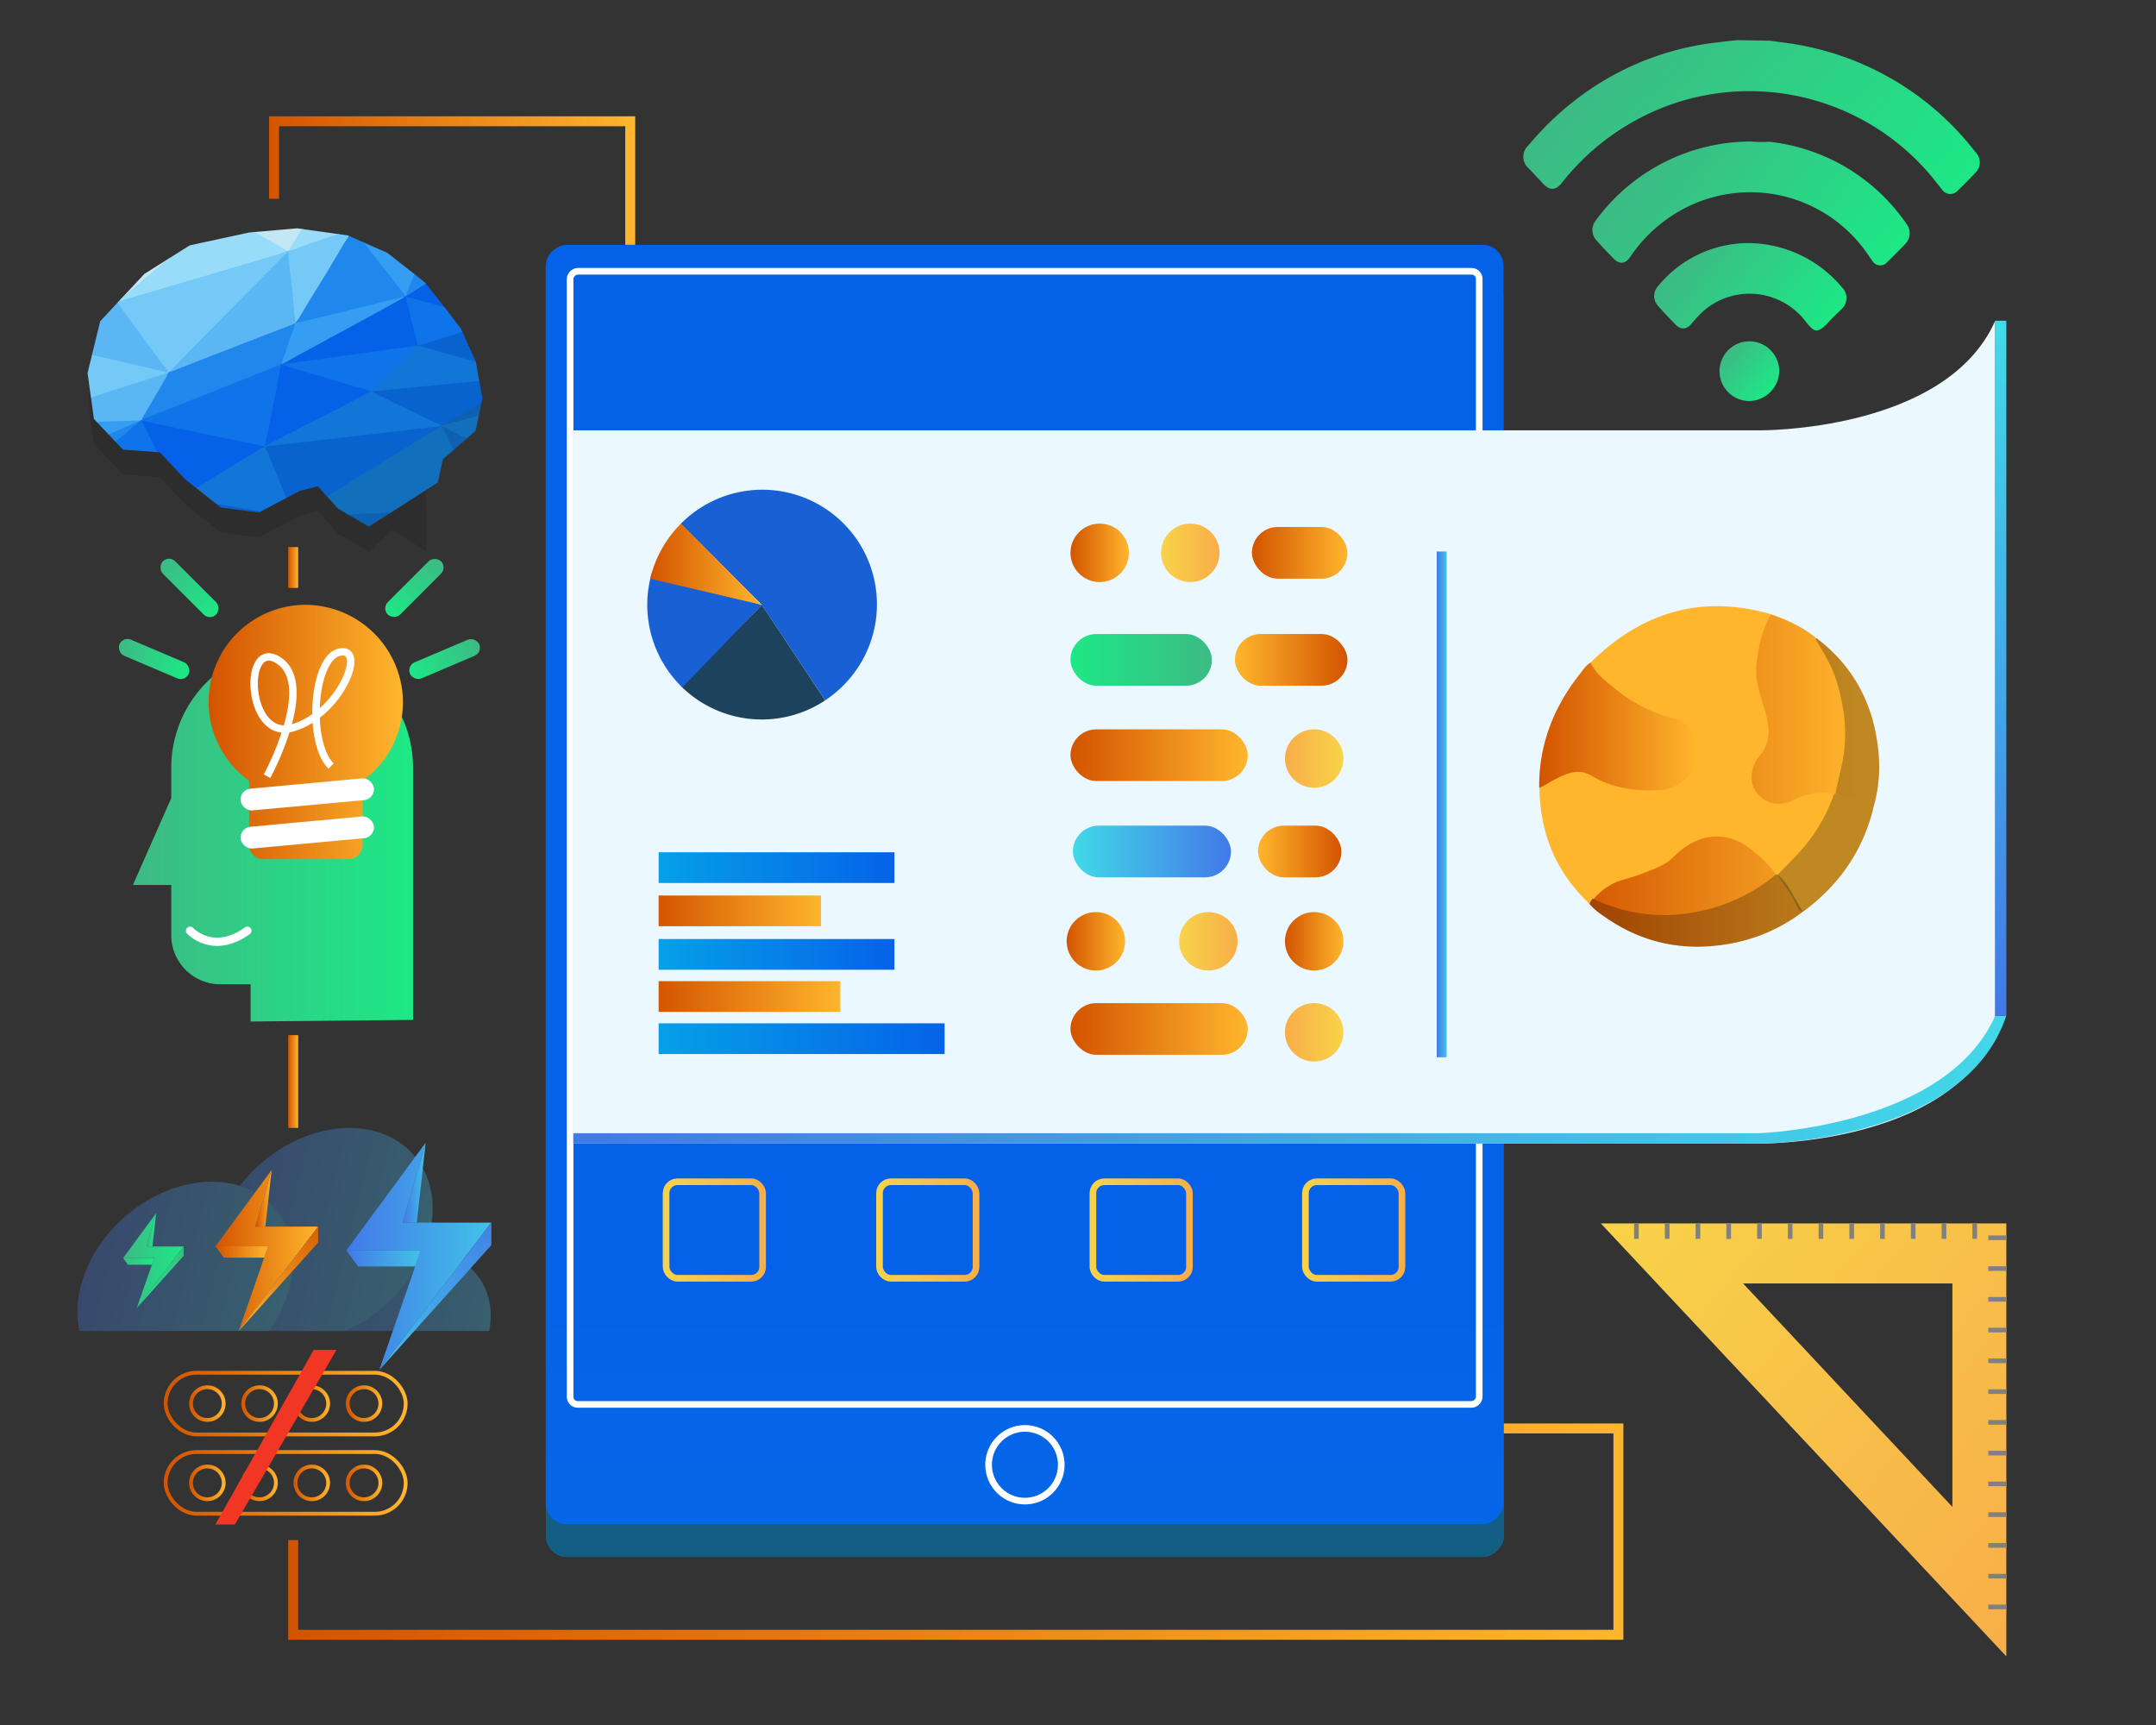 <svg id="Layer_1" data-name="Layer 1" xmlns="http://www.w3.org/2000/svg" xmlns:xlink="http://www.w3.org/1999/xlink" viewBox="0 0 650 520"><rect x="0" y="0" width="650" height="520" fill="#333333" stroke="none"/><defs><style>.cls-1,.cls-124,.cls-125,.cls-126,.cls-127,.cls-47,.cls-5,.cls-50,.cls-55,.cls-56,.cls-57,.cls-58,.cls-59,.cls-60,.cls-61,.cls-62,.cls-63,.cls-64,.cls-91,.cls-92,.cls-93,.cls-94,.cls-95{fill:none;}.cls-2{fill:url(#linear-gradient);}.cls-3,.cls-6{fill:#231f20;}.cls-3{opacity:0.5;}.cls-4{fill:url(#linear-gradient-2);}.cls-47,.cls-5,.cls-50{stroke:#fff;}.cls-124,.cls-125,.cls-126,.cls-127,.cls-47,.cls-5,.cls-50,.cls-55,.cls-56,.cls-57,.cls-58,.cls-59,.cls-60,.cls-61,.cls-62,.cls-63,.cls-64,.cls-91,.cls-92,.cls-93,.cls-94,.cls-95{stroke-miterlimit:10;}.cls-124,.cls-125,.cls-126,.cls-127,.cls-5{stroke-width:2px;}.cls-6,.cls-88{opacity:0.25;}.cls-7{clip-path:url(#clip-path);}.cls-8{fill:#116fbc;}.cls-9{fill:#0d60b2;}.cls-10{fill:#b26680;}.cls-11{fill:#ae5278;}.cls-12{fill:#a0496a;}.cls-13{fill:#984568;}.cls-14{fill:#9e4b6f;}.cls-15{fill:#0963ce;}.cls-16{fill:#c05a80;}.cls-17{fill:#b9577d;}.cls-18{fill:#bf6884;}.cls-19{fill:#f7b5b9;}.cls-20{fill:#0562e8;}.cls-21{fill:#1275d8;}.cls-22{fill:#fbd7d1;}.cls-23{fill:#2087ed;}.cls-24{fill:#f9cacd;}.cls-25{fill:#f9c9ca;}.cls-26{fill:#fad1d4;}.cls-27{fill:#fcdcd4;}.cls-28{fill:#facfce;}.cls-29{fill:#fbd7d6;}.cls-30{fill:#f5a3ad;}.cls-31{fill:#fad0cf;}.cls-32{fill:#f9c0c2;}.cls-33{fill:#facbca;}.cls-34{fill:#c7708a;}.cls-35{fill:#369ef2;}.cls-36{fill:#f8bdbf;}.cls-37{fill:#0f73ea;}.cls-38{fill:#facdc9;}.cls-39{fill:#c3e8f4;}.cls-40{fill:#facdc7;}.cls-41{fill:#df7a97;}.cls-42{fill:#d06b8c;}.cls-43{fill:#98dcf9;}.cls-44{fill:#5bb6f4;}.cls-45{fill:#74c9f7;}.cls-46{fill:url(#linear-gradient-3);}.cls-47{stroke-linecap:round;stroke-width:2.5px;}.cls-48{fill:url(#linear-gradient-4);}.cls-49{fill:#fff;}.cls-50{stroke-width:2.24px;}.cls-51{fill:url(#linear-gradient-5);}.cls-52{fill:url(#linear-gradient-6);}.cls-53{fill:url(#linear-gradient-7);}.cls-54{fill:url(#linear-gradient-8);}.cls-55,.cls-56,.cls-57,.cls-58,.cls-59,.cls-60,.cls-61,.cls-62,.cls-63,.cls-64{stroke-width:1.15px;}.cls-55{stroke:url(#linear-gradient-9);}.cls-56{stroke:url(#linear-gradient-10);}.cls-57{stroke:url(#linear-gradient-11);}.cls-58{stroke:url(#linear-gradient-12);}.cls-59{stroke:url(#linear-gradient-13);}.cls-60{stroke:url(#linear-gradient-14);}.cls-61{stroke:url(#linear-gradient-15);}.cls-62{stroke:url(#linear-gradient-16);}.cls-63{stroke:url(#linear-gradient-17);}.cls-64{stroke:url(#linear-gradient-18);}.cls-65{fill:#f13624;}.cls-66{opacity:0.32;}.cls-67{fill:url(#linear-gradient-19);}.cls-68{fill:url(#linear-gradient-20);}.cls-69{fill:url(#linear-gradient-21);}.cls-70{fill:url(#linear-gradient-22);}.cls-71{fill:url(#linear-gradient-23);}.cls-72{fill:url(#linear-gradient-24);}.cls-73{fill:url(#linear-gradient-25);}.cls-74{fill:url(#linear-gradient-26);}.cls-75{fill:url(#linear-gradient-27);}.cls-76{fill:url(#linear-gradient-28);}.cls-77{fill:url(#linear-gradient-29);}.cls-78{fill:url(#linear-gradient-30);}.cls-79{fill:url(#linear-gradient-31);}.cls-80{fill:url(#linear-gradient-32);}.cls-81{fill:url(#linear-gradient-33);}.cls-82{fill:#ebf8ff;}.cls-83{fill:url(#linear-gradient-34);}.cls-84{fill:#ffb62d;}.cls-85{fill:url(#linear-gradient-35);}.cls-86{fill:url(#linear-gradient-36);}.cls-87{fill:url(#linear-gradient-37);}.cls-89{fill:url(#linear-gradient-38);}.cls-90{fill:url(#linear-gradient-39);}.cls-91,.cls-92,.cls-93,.cls-94,.cls-95{stroke-width:3px;}.cls-91{stroke:url(#linear-gradient-40);}.cls-92{stroke:url(#linear-gradient-41);}.cls-93{stroke:url(#linear-gradient-42);}.cls-94{stroke:url(#linear-gradient-43);}.cls-95{stroke:url(#linear-gradient-44);}.cls-96{fill:#1860d3;}.cls-97{fill:#1d425d;}.cls-98{fill:url(#linear-gradient-45);}.cls-99{fill:url(#linear-gradient-46);}.cls-100{fill:url(#linear-gradient-47);}.cls-101{fill:url(#linear-gradient-48);}.cls-102{fill:url(#linear-gradient-49);}.cls-103{fill:url(#linear-gradient-50);}.cls-104{fill:url(#linear-gradient-51);}.cls-105{fill:url(#linear-gradient-52);}.cls-106{fill:url(#linear-gradient-53);}.cls-107{fill:url(#linear-gradient-54);}.cls-108{fill:url(#linear-gradient-55);}.cls-109{fill:url(#linear-gradient-56);}.cls-110{fill:url(#linear-gradient-57);}.cls-111{fill:url(#linear-gradient-58);}.cls-112{fill:url(#linear-gradient-59);}.cls-113{fill:url(#linear-gradient-60);}.cls-114{fill:url(#linear-gradient-61);}.cls-115{fill:url(#linear-gradient-62);}.cls-116{fill:url(#linear-gradient-63);}.cls-117{fill:url(#linear-gradient-64);}.cls-118{fill:url(#linear-gradient-65);}.cls-119{fill:url(#linear-gradient-66);}.cls-120{fill:url(#linear-gradient-67);}.cls-121{fill:url(#linear-gradient-68);}.cls-122{fill:url(#linear-gradient-69);}.cls-123{fill:gray;}.cls-124{stroke:url(#linear-gradient-70);}.cls-125{stroke:url(#linear-gradient-71);}.cls-126{stroke:url(#linear-gradient-72);}.cls-127{stroke:url(#linear-gradient-73);}.cls-128{fill:url(#linear-gradient-74);}</style><linearGradient id="linear-gradient" x1="2286.98" y1="190.37" x2="2672.62" y2="190.37" gradientTransform="matrix(1, 0, 0, -1, -2170.8, 466.88)" gradientUnits="userSpaceOnUse"><stop offset="0" stop-color="#05a1e8"/><stop offset="1" stop-color="#0562e8"/></linearGradient><linearGradient id="linear-gradient-2" x1="1150.88" y1="190.45" x2="340.46" y2="190.45" gradientTransform="translate(521.79 457.08) rotate(180)" xlink:href="#linear-gradient"/><clipPath id="clip-path"><polygon class="cls-1" points="143.42 109.01 138.99 99.14 134.34 93.02 128.01 85.04 116.8 76.24 104.8 70.95 89.63 68.83 75.16 70.08 57.21 73.96 43.52 82.57 30.21 96.84 26.4 112.44 28.32 126.29 37.06 135.54 48.16 136.34 55.99 144.63 66.61 153 78.08 154.48 90.41 147.95 95.84 146.6 101.94 153.35 111.2 158.74 118.5 154.12 131.99 145.46 133.51 138.46 143.39 129.87 145.44 120.11 143.42 109.01"/></clipPath><linearGradient id="linear-gradient-3" x1="40.07" y1="251.46" x2="124.53" y2="251.46" gradientUnits="userSpaceOnUse"><stop offset="0" stop-color="#3dba85"/><stop offset="1" stop-color="#1de885"/></linearGradient><linearGradient id="linear-gradient-4" x1="62.96" y1="220.7" x2="121.47" y2="220.7" gradientUnits="userSpaceOnUse"><stop offset="0" stop-color="#d35400"/><stop offset="1" stop-color="#ffb62d"/></linearGradient><linearGradient id="linear-gradient-5" x1="-460.14" y1="305.93" x2="-437.43" y2="305.93" gradientTransform="translate(495.25 -107.27)" xlink:href="#linear-gradient-3"/><linearGradient id="linear-gradient-6" x1="-859.51" y1="558.99" x2="-836.81" y2="558.99" gradientTransform="translate(905.28 -381.77)" xlink:href="#linear-gradient-3"/><linearGradient id="linear-gradient-7" x1="-427.4" y1="292.02" x2="-404.7" y2="292.02" gradientTransform="matrix(1, 0, 0, -1, 550.1, 490.68)" xlink:href="#linear-gradient-3"/><linearGradient id="linear-gradient-8" x1="-835.46" y1="534.94" x2="-812.75" y2="534.94" gradientTransform="matrix(1, 0, 0, -1, 949.04, 712.17)" xlink:href="#linear-gradient-3"/><linearGradient id="linear-gradient-9" x1="49.37" y1="447.01" x2="122.88" y2="447.01" xlink:href="#linear-gradient-4"/><linearGradient id="linear-gradient-10" x1="57.01" y1="447.01" x2="68.01" y2="447.01" xlink:href="#linear-gradient-4"/><linearGradient id="linear-gradient-11" x1="72.75" y1="447.01" x2="83.76" y2="447.01" xlink:href="#linear-gradient-4"/><linearGradient id="linear-gradient-12" x1="88.5" y1="447.01" x2="99.5" y2="447.01" xlink:href="#linear-gradient-4"/><linearGradient id="linear-gradient-13" x1="104.24" y1="447.01" x2="115.24" y2="447.01" xlink:href="#linear-gradient-4"/><linearGradient id="linear-gradient-14" x1="49.37" y1="423.11" x2="122.88" y2="423.11" xlink:href="#linear-gradient-4"/><linearGradient id="linear-gradient-15" x1="57.01" y1="423.11" x2="68.01" y2="423.11" xlink:href="#linear-gradient-4"/><linearGradient id="linear-gradient-16" x1="72.75" y1="423.11" x2="83.76" y2="423.11" xlink:href="#linear-gradient-4"/><linearGradient id="linear-gradient-17" x1="88.5" y1="423.11" x2="99.5" y2="423.11" xlink:href="#linear-gradient-4"/><linearGradient id="linear-gradient-18" x1="104.24" y1="423.11" x2="115.24" y2="423.11" xlink:href="#linear-gradient-4"/><linearGradient id="linear-gradient-19" x1="196.75" y1="389.32" x2="247.58" y2="389.32" gradientTransform="matrix(1, 0, -0.25, 1, 1.56, 0)" gradientUnits="userSpaceOnUse"><stop offset="0" stop-color="#4279e8"/><stop offset="1" stop-color="#42c2e8"/></linearGradient><linearGradient id="linear-gradient-20" x1="157.69" y1="370.61" x2="222.17" y2="370.61" xlink:href="#linear-gradient-19"/><linearGradient id="linear-gradient-21" x1="121.01" y1="378.73" x2="184.05" y2="378.73" xlink:href="#linear-gradient-19"/><linearGradient id="linear-gradient-22" x1="104.42" y1="378.73" x2="148.14" y2="378.73" gradientTransform="matrix(1, 0, 0, 1, 0, 0)" xlink:href="#linear-gradient-19"/><linearGradient id="linear-gradient-23" x1="121.42" y1="356.5" x2="128.34" y2="356.5" gradientTransform="matrix(1, 0, 0, 1, 0, 0)" xlink:href="#linear-gradient-19"/><linearGradient id="linear-gradient-24" x1="104.42" y1="379.36" x2="126.84" y2="379.36" gradientTransform="matrix(1, 0, 0, 1, 0, 0)" xlink:href="#linear-gradient-19"/><linearGradient id="linear-gradient-25" x1="154.72" y1="363.66" x2="114.74" y2="413.97" gradientTransform="matrix(1, 0, 0, 1, 0, 0)" xlink:href="#linear-gradient-19"/><linearGradient id="linear-gradient-26" x1="64.97" y1="376.95" x2="95.92" y2="376.95" xlink:href="#linear-gradient-4"/><linearGradient id="linear-gradient-27" x1="77" y1="361.21" x2="81.9" y2="361.21" xlink:href="#linear-gradient-4"/><linearGradient id="linear-gradient-28" x1="64.97" y1="377.4" x2="80.84" y2="377.4" xlink:href="#linear-gradient-4"/><linearGradient id="linear-gradient-29" x1="100.58" y1="366.28" x2="72.27" y2="401.91" xlink:href="#linear-gradient-4"/><linearGradient id="linear-gradient-30" x1="37.11" y1="380" x2="55.36" y2="380" xlink:href="#linear-gradient-3"/><linearGradient id="linear-gradient-31" x1="44.2" y1="370.72" x2="47.09" y2="370.72" xlink:href="#linear-gradient-3"/><linearGradient id="linear-gradient-32" x1="37.11" y1="380.26" x2="46.46" y2="380.26" xlink:href="#linear-gradient-3"/><linearGradient id="linear-gradient-33" x1="58.1" y1="373.71" x2="41.41" y2="394.71" xlink:href="#linear-gradient-3"/><linearGradient id="linear-gradient-34" x1="172.85" y1="325.45" x2="604.88" y2="325.45" gradientUnits="userSpaceOnUse"><stop offset="0" stop-color="#4279e8"/><stop offset="1" stop-color="#42d9e8"/></linearGradient><linearGradient id="linear-gradient-35" x1="473.92" y1="214.98" x2="560.24" y2="214.98" gradientTransform="matrix(1, -0.06, 0, 1, 0.1, 32.07)" xlink:href="#linear-gradient-4"/><linearGradient id="linear-gradient-36" x1="464.06" y1="217.34" x2="511.77" y2="217.34" gradientTransform="matrix(1, -0.06, 0, 1, 0.1, 32.07)" xlink:href="#linear-gradient-4"/><linearGradient id="linear-gradient-37" x1="473.92" y1="275.06" x2="560.24" y2="275.06" gradientTransform="matrix(1, -0.06, 0, 1, 0.1, 32.07)" xlink:href="#linear-gradient-4"/><linearGradient id="linear-gradient-38" x1="473.92" y1="220.69" x2="560.24" y2="220.69" gradientTransform="matrix(1, -0.06, 0, 1, 0.1, 32.07)" xlink:href="#linear-gradient-4"/><linearGradient id="linear-gradient-39" x1="473.92" y1="263.65" x2="560.24" y2="263.65" gradientTransform="matrix(1, -0.06, 0, 1, 0.1, 32.07)" xlink:href="#linear-gradient-4"/><linearGradient id="linear-gradient-40" x1="86.89" y1="461.7" x2="489.41" y2="461.7" xlink:href="#linear-gradient-4"/><linearGradient id="linear-gradient-41" x1="86.89" y1="326.02" x2="89.89" y2="326.02" xlink:href="#linear-gradient-4"/><linearGradient id="linear-gradient-42" x1="86.89" y1="171.07" x2="89.89" y2="171.07" xlink:href="#linear-gradient-4"/><linearGradient id="linear-gradient-43" x1="81.12" y1="54.43" x2="191.5" y2="54.43" xlink:href="#linear-gradient-4"/><linearGradient id="linear-gradient-44" x1="433.15" y1="242.47" x2="436.15" y2="242.47" gradientTransform="matrix(1, 0, 0, 1, 0, 0)" xlink:href="#linear-gradient-19"/><linearGradient id="linear-gradient-45" x1="196.57" y1="170.06" x2="230.2" y2="170.06" gradientTransform="translate(-0.62 0.13) rotate(-0.03)" xlink:href="#linear-gradient-4"/><linearGradient id="linear-gradient-46" x1="243.61" y1="352.09" x2="243.61" y2="278.57" gradientTransform="translate(-9.5 -27.39)" xlink:href="#linear-gradient"/><linearGradient id="linear-gradient-47" x1="256.31" y1="351.76" x2="256.31" y2="295.1" gradientTransform="translate(-30.35 -22.83)" xlink:href="#linear-gradient-4"/><linearGradient id="linear-gradient-48" x1="269.02" y1="352.4" x2="269.02" y2="263.23" gradientTransform="translate(-27.34 5.58)" xlink:href="#linear-gradient"/><linearGradient id="linear-gradient-49" x1="217.45" y1="352.09" x2="217.45" y2="278.57" gradientTransform="translate(16.66 -53.55)" xlink:href="#linear-gradient"/><linearGradient id="linear-gradient-50" x1="230.49" y1="351.64" x2="230.49" y2="301" gradientTransform="translate(-7.44 -51.56)" xlink:href="#linear-gradient-4"/><linearGradient id="linear-gradient-51" x1="322.73" y1="227.65" x2="376.18" y2="227.65" xlink:href="#linear-gradient-4"/><linearGradient id="linear-gradient-52" x1="355.49" y1="283.75" x2="373.11" y2="283.75" gradientUnits="userSpaceOnUse"><stop offset="0" stop-color="#f8d349"/><stop offset="1" stop-color="#f8ae49"/></linearGradient><linearGradient id="linear-gradient-53" x1="321.59" y1="283.75" x2="339.2" y2="283.75" xlink:href="#linear-gradient-4"/><linearGradient id="linear-gradient-54" x1="387.39" y1="283.75" x2="405.01" y2="283.75" xlink:href="#linear-gradient-4"/><linearGradient id="linear-gradient-55" x1="674.11" y1="2140.19" x2="699.26" y2="2140.19" gradientTransform="translate(-294.85 -1883.51)" xlink:href="#linear-gradient-4"/><linearGradient id="linear-gradient-56" x1="707.41" y1="2140.19" x2="755.06" y2="2140.19" gradientTransform="translate(-383.95 -1883.51)" xlink:href="#linear-gradient-34"/><linearGradient id="linear-gradient-57" x1="377.43" y1="166.65" x2="406.24" y2="166.65" xlink:href="#linear-gradient-4"/><linearGradient id="linear-gradient-58" x1="350.05" y1="166.65" x2="367.66" y2="166.65" xlink:href="#linear-gradient-52"/><linearGradient id="linear-gradient-59" x1="322.73" y1="166.65" x2="340.35" y2="166.65" xlink:href="#linear-gradient-4"/><linearGradient id="linear-gradient-60" x1="672.28" y1="2197.96" x2="706.24" y2="2197.96" gradientTransform="translate(-300 -1999.06)" xlink:href="#linear-gradient-4"/><linearGradient id="linear-gradient-61" x1="713.15" y1="2197.96" x2="755.79" y2="2197.96" gradientTransform="translate(-390.42 -1999.06)" xlink:href="#linear-gradient-3"/><linearGradient id="linear-gradient-62" x1="673.52" y1="2168.19" x2="691.13" y2="2168.19" gradientTransform="translate(1078.52 2396.86) rotate(180)" xlink:href="#linear-gradient-52"/><linearGradient id="linear-gradient-63" x1="322.73" y1="310.18" x2="376.18" y2="310.18" xlink:href="#linear-gradient-4"/><linearGradient id="linear-gradient-64" x1="673.52" y1="2085.67" x2="691.13" y2="2085.67" gradientTransform="translate(1078.52 2396.86) rotate(180)" xlink:href="#linear-gradient-52"/><linearGradient id="linear-gradient-65" x1="472.25" y1="73.62" x2="581.65" y2="73.62" gradientTransform="translate(168.26 -344.02) rotate(39.44)" xlink:href="#linear-gradient-3"/><linearGradient id="linear-gradient-66" x1="502.3" y1="90.52" x2="578.94" y2="90.52" gradientTransform="translate(168.26 -344.02) rotate(39.44)" xlink:href="#linear-gradient-3"/><linearGradient id="linear-gradient-67" x1="529.44" y1="106.68" x2="576.6" y2="106.68" gradientTransform="translate(168.26 -344.02) rotate(39.44)" xlink:href="#linear-gradient-3"/><linearGradient id="linear-gradient-68" x1="557.96" y1="123.93" x2="575.92" y2="123.93" gradientTransform="translate(168.26 -344.02) rotate(39.44)" xlink:href="#linear-gradient-3"/><linearGradient id="linear-gradient-69" x1="499.94" y1="347.74" x2="636.9" y2="460.4" xlink:href="#linear-gradient-52"/><linearGradient id="linear-gradient-70" x1="392.57" y1="370.79" x2="423.67" y2="370.79" xlink:href="#linear-gradient-52"/><linearGradient id="linear-gradient-71" x1="328.5" y1="370.79" x2="359.6" y2="370.79" xlink:href="#linear-gradient-52"/><linearGradient id="linear-gradient-72" x1="264.16" y1="370.79" x2="295.26" y2="370.79" xlink:href="#linear-gradient-52"/><linearGradient id="linear-gradient-73" x1="199.82" y1="370.79" x2="230.92" y2="370.79" xlink:href="#linear-gradient-52"/><linearGradient id="linear-gradient-74" x1="603.21" y1="97.22" x2="603.21" y2="301.08" xlink:href="#linear-gradient-34"/></defs><rect class="cls-2" x="116.18" y="132.14" width="385.64" height="288.76" rx="6.3" transform="translate(32.49 585.51) rotate(-90)"/><rect class="cls-3" x="116.18" y="132.14" width="385.64" height="288.76" rx="6.3" transform="translate(32.49 585.51) rotate(-90)"/><rect class="cls-4" x="116.09" y="122.24" width="385.64" height="288.76" rx="6.3" transform="translate(42.29 575.54) rotate(-90)"/><rect class="cls-5" x="138.12" y="115.53" width="341.58" height="274.08" rx="2.28" transform="translate(56.35 561.48) rotate(-90)"/><circle class="cls-5" cx="309" cy="441.55" r="10.96"/><polygon class="cls-6" points="143.42 116.52 138.99 106.66 134.34 100.53 128.01 92.55 116.8 83.76 104.8 78.47 89.63 76.34 75.16 77.59 57.21 81.48 43.52 90.08 30.21 104.36 26.4 119.95 28.32 133.81 37.06 143.06 48.16 143.85 55.99 152.15 66.61 160.51 78.08 162 90.41 155.47 95.84 154.12 101.94 160.87 111.2 166.25 118.28 159.78 128.55 166.25 128.4 143.57 130.84 130.46 128.4 126.05 143.42 116.52"/><g class="cls-7"><path class="cls-8" d="M144,151.47l-6.63,2.24a38,38,0,0,1-5.4.4l-42,1.8a2.74,2.74,0,0,1-1.34-.08.13.13,0,0,1,0-.17,26.89,26.89,0,0,1,3.64-2.37c.78-.49,1.6-1,2.38-1.45,11.19-7,22.55-13.84,33.75-20.8,1.13-.7,2.31-1.38,3.44-2.08a2.92,2.92,0,0,1,1.48-.59.64.64,0,0,1,.49.2c1.23,2.25,2.25,4.58,3.32,6.89.9,1.95,1.82,3.89,2.74,5.84s1.89,4,2.81,6c.5,1.09,1,2.19,1.56,3.27A.66.66,0,0,1,144,151.47Z"/><path class="cls-8" d="M157.73,121.42c-8,2.2-16,4.26-24,6.53a2,2,0,0,0-.54.27c-.09.08-.11.15-.07.21l.31.14c.47.28.73.66,1.25.93q4.79,2.49,9.53,5c6.32,3.3,12.61,6.62,18.94,9.91a2.11,2.11,0,0,0,1,.25l1.35-.46Z"/><path class="cls-9" d="M133.42,128.57a21,21,0,0,1,3.29,1.62c2.37,1.2,4.65,2.44,7,3.67l9.94,5.21c2.75,1.43,5.52,2.86,8.25,4.31a9.71,9.71,0,0,1,2.23,1.27L144,151.47c-.79-2-1.82-4-2.73-5.95-.41-.89-.83-1.77-1.23-2.66-.76-1.72-1.69-3.37-2.43-5.1-.37-.86-.83-1.69-1.15-2.57s-.9-1.91-1.31-2.88C134.6,131.05,133.86,129.87,133.42,128.57Z"/><path class="cls-9" d="M88.64,155.8l9.57-.44,24-1.05c5.06-.22,10.1-.4,15.14-.6L130.5,156c-4.74,1.22-9.38,2-14.06,2.85q-11.73,2.27-23.46,4.49c-1.1.21-2.19.36-3.29.58a2.22,2.22,0,0,1-.36,0,.53.53,0,0,1-.21-.12c-.22-1.08-.23-2.23-.37-3.34-.17-1.32-.31-2.65-.38-4a.72.72,0,0,1,.13-.61Z"/><path class="cls-10" d="M64.13,170.21a1.56,1.56,0,0,0-.36,0c-1.36.49-2.73.94-4.07,1.46-5.15,2-10.35,3.85-15.5,5.81l-.41.16,2.35,6.95,16-5.44a1.52,1.52,0,0,0,.59-.83c.63-2.39,1.07-4.74,1.82-7.14C64.71,170.81,64.93,170.31,64.13,170.21Z"/><path class="cls-11" d="M62.17,179.2c.31-1.2.63-2.41.93-3.61q.61-2.49,1.2-5c0-.12,0-.22-.06-.34a1.5,1.5,0,0,1,.7-.36q11.06-2.85,22.12-5.67a4.77,4.77,0,0,1,2.28-.33h0c.28.2-.13.48-.42.72-3.42,2.9-6.88,5.8-10.32,8.7a9.66,9.66,0,0,1-1.13.68Z"/><path class="cls-12" d="M89.58,163.83l17-3.28L130,156.1l.54-.06-19.19,6.51c-3.61.49-7,.57-10.42.82-3.21.22-6.42.45-9.62.65a4.62,4.62,0,0,1-1.71,0S89.52,163.9,89.58,163.83Z"/><path class="cls-13" d="M89.61,163.94l15.85-1.07,4.85-.34a2.35,2.35,0,0,1,1,0l-17.14,5.81a1.28,1.28,0,0,1-1-.33c-1.27-1.11-2.31-2.33-3.62-3.42C89.41,164.44,89.28,164.24,89.61,163.94Z"/><path class="cls-14" d="M89.61,163.94c.87.87,1.72,1.75,2.61,2.62.62.61,1.3,1.2,2,1.8L77.48,174l11.38-9.58a5.85,5.85,0,0,0,.49-.52l.23-.08Z"/><path class="cls-15" d="M133.09,128.33a.36.36,0,0,1,0,.1c-1.47.88-3,1.74-4.41,2.63l-15,9.26L93.4,152.83c-1.58,1-3.2,1.91-4.8,2.87l-.18,0a.87.87,0,0,1-.52-.57,39.8,39.8,0,0,0-1.76-4.34c-1-2.61-2.13-5.15-3.16-7.74-.83-2.06-1.85-4.05-2.54-6.15-.15-.45-.57-.79-.69-1.25-.07-.27-.22-.53,0-.88a2.74,2.74,0,0,1,1.67-.57c3.54-.45,7.05-.83,10.57-1.23l19.57-2.28c6.89-.79,13.79-1.6,20.67-2.38a2.5,2.5,0,0,1,.72,0A.31.31,0,0,1,133.09,128.33Z"/><path class="cls-16" d="M64.93,170l-.69.23h0a2.39,2.39,0,0,1-1.21-.21c-2-1.13-4.28-2.12-6.33-3.24a21.83,21.83,0,0,1-2.11-1c-.19-.15-.46-.25-.34-.52a.92.92,0,0,1,.25-.21,48,48,0,0,1,5.39-1.59q8.48-2.37,16.94-4.72L86.75,156c.51-.14,1-.18,1.48-.29h.37l0,.1h0a28.3,28.3,0,0,1-4.68,3c-5.1,3-10.15,6.11-15.27,9.14A29.73,29.73,0,0,1,64.93,170Z"/><path class="cls-15" d="M155.08,113.61c-1.56.14-3.1.24-4.67.39l-33.53,3.27c-1.21.11-2.36.12-3.62.34a2.8,2.8,0,0,0-1.32.37c-.19.32.13.42.38.55,1.64.83,3.33,1.63,5,2.45,4.43,2.17,8.93,4.3,13.35,6.48a5.55,5.55,0,0,0,2.41.87h0l.45-.16a20.09,20.09,0,0,0,2.45-1.25c1.27-.73,2.52-1.48,3.79-2.21,5.31-3.09,10.65-6.16,15.93-9.27Z"/><path class="cls-9" d="M155.64,115.24l-10.72,6.25c-3.8,2.22-7.69,4.4-11.38,6.68,2.71-.72,5.42-1.43,8.13-2.16,3.32-.89,6.64-1.8,10-2.7l6.17-1.69Z"/><path class="cls-17" d="M64.93,170a46.88,46.88,0,0,1,4.67-2.89c3.58-2.2,7.25-4.36,10.88-6.53,2.54-1.53,5.19-3,7.62-4.59a4.43,4.43,0,0,1,.53-.23,24.84,24.84,0,0,1,.46,3.68c.19,1.31.25,2.66.35,4a1.48,1.48,0,0,1-.1.43c-4.2,1.07-8.41,2.15-12.62,3.2C72.79,168.09,68.85,169.22,64.93,170Z"/><path class="cls-18" d="M63.12,169.76c-1.29-.86-2.94-1.51-4.37-2.28s-3-1.43-4.36-2.22a2.61,2.61,0,0,0-1.26.67c-3.32,2.49-6.5,5-9.86,7.49l-.74.55,1.33,3.92c2.64-1,5.3-1.94,7.94-2.93l12.44-4.69A9,9,0,0,1,63.12,169.76Z"/><path class="cls-19" d="M131.54,44.15l-3.43-.8a2.39,2.39,0,0,0-1.48,0,2.07,2.07,0,0,0-.9.81c-1.11,1.32-2,2.64-3.08,4-2.38,2.92-4.6,5.84-6.91,8.76L109.36,65c-.88,1.12-1.77,2.24-2.62,3.36-.2.27-.54.61.09.65a9.14,9.14,0,0,0,1.48-.28c4.6-1.11,9.21-2.27,13.82-3.4,3.53-.86,7.06-1.68,10.6-2.64a46.76,46.76,0,0,0,4.66-1.28Z"/><path class="cls-20" d="M142.43,76.28c-2.49,1.62-5,3.21-7.55,4.82-4.17,2.68-8.34,5.36-12.55,8a1.81,1.81,0,0,0-.25.19.31.31,0,0,0,0,.2c0,.11.17.17.34.21s.32,0,.46.07c7.46,2.09,15.12,4,22.67,6.07a34.68,34.68,0,0,0,3.9,1Z"/><path class="cls-21" d="M154.52,112c-1.26-.3-2.4-.68-3.59-1-1.77-.52-3.56-1-5.4-1.51-2.42-.61-4.71-1.31-7-2s-5.06-1.33-7.43-2.11c-1.17-.39-2.57-.63-3.7-1.07a2.21,2.21,0,0,0-1.45,0,2.52,2.52,0,0,0-1,.65c-4.1,4.08-8.23,8.15-12.46,12.22-.29.27-.66.56-.6.83l.09,0c14.39-1.39,28.82-2.85,43.16-4.15Z"/><path class="cls-22" d="M43.26,69.19c-2.39.07-4.77.14-7.17.23l-.58,0L16.32,76a2,2,0,0,0-.1.21q-2,4.28-3.95,8.54L14,89.86c9.76-6.51,19.55-13,29.27-19.53a6.49,6.49,0,0,0,1.12-.87.17.17,0,0,0,0-.17A2.3,2.3,0,0,0,43.26,69.19Z"/><path class="cls-23" d="M139.12,66.52c-1.78-1.25-3.59-2.48-5.37-3.73a1,1,0,0,0-1.05-.2,1.27,1.27,0,0,0-.6.77c-1.53,4.08-3.15,8.16-4.77,12.25s-3.14,8.16-4.82,12.26c-.2.48-.62,1-.13,1.38.3-.16.62-.31.89-.49,2.46-1.56,4.9-3.13,7.36-4.7l8-5.11,3.87-2.46Z"/><path class="cls-15" d="M149.41,96.87a7.62,7.62,0,0,0-1,.27c-2.64.78-5.28,1.61-7.92,2.41l-12.4,3.77a11.9,11.9,0,0,0-2,.74l-.15.12.07.09a3.6,3.6,0,0,1,.85.07c1.23.5,2.72.8,4.08,1.2,3.19.94,6.44,1.83,9.67,2.73,2.51.7,4.84,1.53,7.45,2.15,2.29.55,4.23,1.35,6.62,1.82Z"/><path class="cls-24" d="M95.5,49.41a1.71,1.71,0,0,0-.25-.22L72.89,56.77h0c-2.08,2.37-4,4.76-6.16,7.13-.17.19-.39.4-.18.53a1,1,0,0,0,.34,0c.3,0,.6-.12.91-.2,4.95-1.4,9.88-2.9,14.83-4.32l11.49-3.36C96,56,98,55.54,99.82,54.8a.9.9,0,0,0,.27-.23c.15-.26,0-.43-.14-.59C98.37,52.5,97,50.93,95.5,49.41Z"/><path class="cls-25" d="M117.21,42.55c-.67,0-1.31-.11-2-.13L94.8,49.34,98,52.6l2,2a5.27,5.27,0,0,0,2.3-.73l17.56-7.49c2.22-1,4.52-1.82,6.61-2.93l.31-.19a.11.11,0,0,0-.06-.16C123.64,42.81,120.37,42.74,117.21,42.55Z"/><path class="cls-26" d="M49.59,64.66c-1.87,1.39-3.4,2.85-5,4.29-.22.19-.22.35.09.39a6.94,6.94,0,0,0,1.68-.26c2-.43,4-.9,6-1.33C56.53,66.83,60.75,65.87,65,65a3.23,3.23,0,0,0,1.57-.66,1.29,1.29,0,0,0,.54-.42q3.14-3.65,6.28-7.27Z"/><path class="cls-27" d="M10,78.08l2.39,7.06.78-1.68,3.55-7.66Z"/><path class="cls-28" d="M114.61,42.62c3.27.19,6.53.41,9.84.55a6.15,6.15,0,0,0,2.2,0,1.58,1.58,0,0,0,.87-.88c.67-1.41,1.33-2.81,2-4.22l-.15-.47Z"/><path class="cls-29" d="M34.93,69.64l9.36-.31a.25.25,0,0,0,.23-.08l1.82-1.58q1.8-1.58,3.62-3.13Z"/><path class="cls-30" d="M137.32,61.21c-1.54.46-3.08.94-4.63,1.29a.1.1,0,0,0-.05.06s0,0,.08,0a3.78,3.78,0,0,1,.45.21l6.16,4.31Z"/><path class="cls-31" d="M129.25,37.66a41.67,41.67,0,0,1-2.6,5.54h0a1,1,0,0,0,.49-.09c.59-.36,1.23-.71,1.82-1.07s1-.63,1.54-1l-1.17-3.45Z"/><path class="cls-32" d="M130.63,41.48a20.46,20.46,0,0,0-3.53,1.57l-.45.15,0,.11a.13.13,0,0,0-.07.06s0,.05.11,0a8.83,8.83,0,0,1,.94.09c1.33.3,2.65.61,4,.93Z"/><path class="cls-33" d="M130.43,40.89a31.83,31.83,0,0,0-3.33,2.16l3.6-1.38Z"/><path class="cls-21" d="M112,118c.79.42,1.56.85,2.38,1.25q4.78,2.35,9.61,4.69c2.78,1.35,5.59,2.68,8.38,4,.26.13.48.28.72.42-2.57.48-5,.64-7.47.93-8.83,1.06-17.63,2.06-26.44,3.08l-16.32,1.87c-.88.1-1.79.24-2.68.37-.19,0-.46.14-.59,0s0-.12.07-.19a1.12,1.12,0,0,1,.28-.18c3.78-2,7.67-4,11.52-6,6.16-3.17,12.31-6.36,18.49-9.51a9.82,9.82,0,0,1,1.7-.79,1,1,0,0,1,.34,0Z"/><path class="cls-21" d="M79.67,134.62l.5,0c-.33.54,0,.91.23,1.25a4,4,0,0,1,.62,1.28A47.07,47.07,0,0,0,83,142c.89,2.25,1.83,4.49,2.78,6.72s2,4.58,2.82,6.95l-.23.08a20.8,20.8,0,0,1-4.4-.56c-4.48-.7-8.91-1.44-13.37-2.17-4.15-.68-8.31-1.35-12.45-2l-3.66-.59c-.17,0-.29-.11-.31-.23a.3.3,0,0,1,.08-.2,6.16,6.16,0,0,1,1.12-.79c7.58-4.63,15.2-9.24,22.75-13.89A3.11,3.11,0,0,1,79.67,134.62Z"/><path class="cls-15" d="M54.65,150.26c2,.12,3.67.54,5.5.81,2.38.34,4.67.76,7,1.15l8.93,1.49c2.28.38,4.59.72,6.86,1.1,1.83.31,3.76.53,5.43,1L77.72,158.7c-2.87.8-5.73,1.61-8.6,2.4l-11,3.05c-1.26.34-2.51.76-3.78,1l-.12,0a5.05,5.05,0,0,1-.14-1.95q-.06-6.08,0-12.19C54.09,150.77,53.91,150.51,54.65,150.26Z"/><path class="cls-34" d="M54.35,165.16a3.23,3.23,0,0,0-1.17.09c-4,.93-8.1,1.84-12.16,2.78l-.47.11,2.07,6.09c.89-.69,1.8-1.38,2.72-2.06,3.09-2.28,6-4.61,9-6.91l0-.1Z"/><path class="cls-35" d="M132.69,62.5l0,.11c-.49,1.61-1.23,3.25-1.86,4.88-1.17,3-2.2,5.94-3.47,8.93-.82,1.94-1.55,3.87-2.3,5.8-.91,2.34-1.94,4.71-2.71,7l-.22.08c-.47,0-.54-.23-.69-.41-2.1-2.63-4.13-5.29-6.2-7.93-2.87-3.65-5.7-7.31-8.57-10.95-.22-.28-.46-.55-.24-1l.13-.12c2.83-.71,5.67-1.43,8.51-2.13Z"/><path class="cls-36" d="M126.68,43.31l0,.1c-1,1.22-2.06,2.44-2.93,3.65s-2.2,2.68-3.17,4-2,2.48-2.88,3.72c-1.17,1.62-2.56,3.23-3.85,4.85C113,60.83,112,62,111.14,63.17c-.93,1.33-2.15,2.64-3.13,4-.45.61-1,1.22-1.42,1.83h0a.68.68,0,0,1-.41,0,.55.55,0,0,1-.44-.35c-.69-1.65-1.47-3.26-2.21-4.88-.87-1.92-1.68-3.86-2.61-5.75a15.14,15.14,0,0,1-1.19-3c0-.12.1-.25.22-.37h0l9.8-4.19,13.75-5.83C124.55,44.17,125.57,43.67,126.68,43.31Z"/><path class="cls-23" d="M106.36,69l.23-.07a15,15,0,0,0,2.13,2.85c1.57,2.12,3.19,4.23,4.82,6.33,1.38,1.77,2.81,3.53,4.21,5.29S120.56,87,122,88.8a2,2,0,0,1,.21.53l0,.11a.74.74,0,0,1-.29.17c-4.35,1.14-8.7,2.15-13.05,3.21L94.76,96.26c-1.5.37-3,.67-4.5,1.09a2.67,2.67,0,0,1-1.09.12.27.27,0,0,1-.2-.2c1-1.94,2.33-3.92,3.51-5.88,1.91-3.18,3.86-6.37,5.82-9.56s3.69-6.11,5.6-9.17c.6-1,1.22-1.93,1.78-2.89a1.9,1.9,0,0,1,.53-.65Z"/><path class="cls-20" d="M122,89.52l.22-.08.3.13c.25.09.46.2.51.39.47,1.71.84,3.44,1.29,5.15s.74,3.16,1.15,4.72c.28,1.06.46,2.15.82,3.18a.91.91,0,0,1-.35,1.15h0a2.51,2.51,0,0,1-1.3.4c-6.73.9-13.49,1.88-20.22,2.78-5.94.8-11.91,1.67-17.85,2.46a5.41,5.41,0,0,1-1.8.11c-.06-.09,0-.19.14-.29,4.37-2.49,8.89-4.89,13.34-7.32,7.16-3.93,14.35-7.83,21.51-11.76A11.48,11.48,0,0,1,122,89.52Z"/><path class="cls-37" d="M149.31,96.59c-7.53-2-15.06-4-22.64-6a25.34,25.34,0,0,0-4.18-1c-.09,1.33.58,2.41.79,3.64.32,1.82.87,3.58,1.29,5.37s1,3.68,1.34,5.58a46.81,46.81,0,0,0,4.91-1.45c2.89-1,5.81-1.72,8.71-2.66,3.29-1.08,6.61-2,9.92-3Z"/><path class="cls-37" d="M84.78,109.87l12.66-1.76,16.48-2.3,12-1.65s0,.07,0,.11l-3.45,3.38L112,118l-.11,0-.11,0a1.59,1.59,0,0,1-.31,0c-1.92-.71-4.16-1.17-6.22-1.77s-3.87-1.13-5.72-1.75c-2.84-1-6-1.68-8.93-2.6-1.38-.44-2.76-.87-4.1-1.33a10.11,10.11,0,0,0-1.71-.35c-.17,0-.28-.1-.26-.23A.42.42,0,0,1,84.78,109.87Z"/><path class="cls-38" d="M44.32,69.44c-1.6,1-3.22,2.09-4.81,3.15L26,81.65,15,89,14,89.67l1.1,3.24c3.94-.33,7.87-.63,11.82-1,2.66-.23,5.27-.37,8-.71a1.85,1.85,0,0,0,.52-.22,1,1,0,0,0,.34-.3c.73-1.51,1.28-3,1.93-4.5,2.33-5.36,4.47-10.69,6.8-16C44.58,69.89,44.82,69.55,44.32,69.44Z"/><path class="cls-39" d="M35.51,90.79a11.41,11.41,0,0,1,1.08-2.85C38,84.49,39.49,81,41,77.56c1-2.43,2.08-4.87,3.11-7.3a6.93,6.93,0,0,0,.25-.82l0-.11.23-.08L59.2,66c1.87-.41,3.75-.81,5.62-1.19a13.2,13.2,0,0,0,1.71-.48l0,.1c.06,0,.1,0,.11.07s0,0,0,.06a45.89,45.89,0,0,1-4,3.47C56.45,73.29,50.27,78.59,44,83.88c-2.5,2.11-4.94,4.24-7.48,6.34A1.77,1.77,0,0,1,35.51,90.79Z"/><path class="cls-39" d="M66.6,64.51l0-.11,9.75-2.85,6-1.76,9.41-2.73c2.07-.6,4.13-1.23,6.19-1.84l2.07-.58.07.21a39.58,39.58,0,0,1-3.29,5.6c-2.93,4.76-6,9.51-8.91,14.27a2.18,2.18,0,0,1-.78.9.92.92,0,0,1-.33.11,4,4,0,0,1-1.91-.81c-3.18-1.79-6.29-3.63-9.53-5.39-2.83-1.53-5.46-3.18-8.37-4.66C66.73,64.78,66.58,64.68,66.6,64.51Z"/><path class="cls-40" d="M28.15,91.65q-6.57.51-13.17,1.06l1.7,5,2-.71c4.91-1.74,9.83-3.48,14.76-5.16a3.11,3.11,0,0,0,1.39-.72C32.67,91.23,30.39,91.48,28.15,91.65Z"/><path class="cls-37" d="M84.56,110l.3.14c.42.41.06,1,0,1.57-.91,4.8-1.9,9.62-2.85,14.43-.46,2.36-.94,4.72-1.39,7.08a1.52,1.52,0,0,1-.71,1.27l-.23.08a2.32,2.32,0,0,1-1.29,0c-6.93-1.47-13.91-2.91-20.85-4.37-4.76-1-9.55-2-14.3-3a6,6,0,0,0-.63-.09.53.53,0,0,1-.3-.14.19.19,0,0,1,0-.2,1.66,1.66,0,0,1,.61-.4c3-1.25,6-2.41,9-3.61L63,118.28l13.68-5.43,6.44-2.57A2.71,2.71,0,0,1,84.56,110Z"/><path class="cls-20" d="M42.66,126.9a36.61,36.61,0,0,1,5.16,1c4.43.91,8.83,1.84,13.24,2.76l13.06,2.73,5.52,1.14,0,.1-7.32,4.43L54.93,149.7c-.19.12-.41.22-.61.32s-.36,0-.43-.05c-1-1.57-1.67-3.27-2.56-4.88-1.17-2.14-2.18-4.33-3.31-6.48-1-1.89-1.88-3.83-2.86-5.74-.87-1.7-1.7-3.42-2.62-5.1C42.41,127.52,42.21,127.28,42.66,126.9Z"/><path class="cls-20" d="M79.87,134.44c.33-1.62.68-3.25,1-4.87.54-2.68,1.1-5.37,1.59-8,.55-3,1.27-6.08,1.76-9.09a5.45,5.45,0,0,1,.63-2.35,3.37,3.37,0,0,1,1.91.28c2.42.84,4.9,1.64,7.54,2.33,3.79,1,7.28,2.21,10.93,3.31,1.92.58,4.15.91,5.88,1.63a2,2,0,0,1,.64.38l-14,7.23q-5.24,2.7-10.49,5.41Z"/><path class="cls-41" d="M54.05,150c-.21-.22-.74-.12-1.19-.11-3.67.15-7.4.37-11.1.55l-7.09.35L40.49,168l.25-.36q5.63-7.05,11.24-14.12a14.53,14.53,0,0,0,2.37-3.34l0-.11Z"/><path class="cls-42" d="M54.65,150.26l-.3-.13c-4.14,5.18-8.27,10.37-12.44,15.56-.53.65-.92,1.32-1.52,2l.23.67c1.76-.44,3.51-.77,5.27-1.2,2.82-.69,5.63-1.22,8.46-2,.07-.23.22-.49.18-.68a15.17,15.17,0,0,1-.1-3.31c0-1.14,0-2.31,0-3.46s0-2.22-.09-3.31a19.62,19.62,0,0,1,.08-3C54.49,151.07,54,150.77,54.65,150.26Z"/><path class="cls-43" d="M86.94,75.63c1.16-1.89,2.31-3.78,3.56-5.68,1-1.59,1.91-3.17,2.9-4.76s2-3.16,3-4.74,1.92-3.13,2.86-4.69a2.33,2.33,0,0,1,.72-.91c1,1.86,1.62,3.87,2.68,5.72a20.7,20.7,0,0,1,1,2.48c.51,1.25,1.16,2.45,1.64,3.72.29.76.7,1.49,1,2.27h0a4.72,4.72,0,0,1-1.64.79c-3.84,1.3-7.67,2.61-11.51,3.9-1.56.52-3,1.22-4.62,1.69C88,75.6,87.36,75.85,86.94,75.63Z"/><path class="cls-44" d="M89.15,97.18l.07.22a.89.89,0,0,1-.24.23A16.07,16.07,0,0,1,85.72,99c-5.31,2-10.59,4.11-15.88,6.15s-10.38,4-15.54,6a13.61,13.61,0,0,1-2.93,1c-.68-.06-.24-.42,0-.71,1.22-1.37,2.61-2.72,4-4.07,3.92-3.92,7.75-7.85,11.63-11.78,4.08-4.12,8.11-8.25,12.16-12.38,2-2,4.11-4.1,6-6.16a7.48,7.48,0,0,1,.91-.84c.33-.24.68-.47,1.05-.28.5.38.32,1,.37,1.52.34,3.4.69,6.79,1,10.19.27,2.72.52,5.46.89,8.16A3.35,3.35,0,0,1,89.15,97.18Z"/><path class="cls-45" d="M89.15,97.18a32,32,0,0,1-.52-4.29c-.14-1.19-.25-2.39-.37-3.59s-.24-2.66-.39-4-.32-2.52-.46-3.79c-.16-1.59-.28-3.19-.44-4.79a7.51,7.51,0,0,0-.19-.82c-.15,0-.18,0-.15-.14l.08-.07.23-.08a14.1,14.1,0,0,0,3.29-1c3.54-1.4,7.19-2.49,10.78-3.75,1.78-.62,3.57-1.21,5.36-1.81A37.58,37.58,0,0,1,104,72.93c-.63,1-1.18,2-1.78,3s-1.08,1.82-1.64,2.73Q99.3,80.85,98,83c-1.53,2.47-3.07,4.94-4.58,7.4-1.08,1.77-2.09,3.54-3.17,5.31C89.92,96.19,89.51,96.69,89.15,97.18Z"/><path class="cls-35" d="M89,97.48l.23-.08c3.09-.75,6.18-1.48,9.28-2.24l14.11-3.46,8.82-2.14a3.27,3.27,0,0,1,.54,0c-2.22,1.23-4.41,2.47-6.64,3.69q-5.94,3.26-11.91,6.49l-12.53,6.81c-1.53.83-3,1.68-4.55,2.52a7.8,7.8,0,0,1-1.36.66c-.49-.07-.38-.36-.28-.63.76-2.15,1.48-4.3,2.3-6.46.55-1.44.92-2.85,1.44-4.29A1.67,1.67,0,0,1,89,97.48Z"/><path class="cls-23" d="M89,97.48a36.13,36.13,0,0,1-1.46,4.37c-.59,1.59-1.06,3.16-1.6,4.73a18,18,0,0,0-1,3.11l-.2.18-.22.08-6.87,2.73-7.31,2.91-9.3,3.71c-3,1.21-6.07,2.4-9.1,3.6l-8.77,3.47a3.06,3.06,0,0,1-.43.13c-.48-.11-.21-.43-.05-.7,2.11-3.6,4.17-7.19,6.28-10.79.51-.87,1-1.74,1.53-2.61a.93.93,0,0,1,.6-.3,10.56,10.56,0,0,0,2.55-.89c2.72-1,5.4-2.12,8.1-3.18,1.91-.75,3.84-1.47,5.77-2.22l11.11-4.31,9-3.47C88.13,97.86,88.56,97.66,89,97.48Z"/><path class="cls-43" d="M66.6,64.51a8.07,8.07,0,0,1,2.32,1.11c1.61.81,3.08,1.7,4.6,2.55,1.21.68,2.5,1.3,3.64,2,1.47.92,3.07,1.78,4.63,2.65s3.28,1.92,4.92,2.88h0a4.13,4.13,0,0,1-1.53.75l-9.79,2.9L66,82.15l-10,3-9.44,2.8c-3.15.94-6.3,1.85-9.44,2.8a5.73,5.73,0,0,1-1.59.31l-.16,0,.2-.19,8.41-7.13c3.18-2.7,6.39-5.39,9.57-8.09,2.41-2,4.77-4.09,7.16-6.13,1.85-1.57,3.69-3.15,5.55-4.72A2.48,2.48,0,0,1,66.6,64.51Z"/><path class="cls-44" d="M50.77,111.38c-.92-1.34-1.94-2.63-2.91-3.95-1.63-2.25-3.29-4.49-4.94-6.74q-3.41-4.64-6.8-9.29a1,1,0,0,0-.79-.42h0l-.45.15c-2.68.94-5.38,1.83-8,2.83-3.36,1.27-6.81,2.32-10.2,3.56l2.63,7.75c9.29,2.15,18.61,4.29,27.87,6.47.83.19,1.67.38,2.54.54a1.05,1.05,0,0,0,1.13-.1A.57.57,0,0,0,50.77,111.38Z"/><path class="cls-37" d="M54.07,149.37c-.92-1.74-1.87-3.47-2.75-5.22s-1.79-3.8-2.78-5.66-1.94-3.87-2.93-5.8c-.3-.59-.58-1.19-.87-1.78-.67-1.34-1.39-2.67-2.08-4l-.27,0a2.83,2.83,0,0,0-1.38.81c-2.68,2.28-5.36,4.56-8.08,6.84L30,137l4.75,14,6.58-.34q6.36-.32,12.73-.67C54.34,149.71,54.16,149.55,54.07,149.37Z"/><path class="cls-44" d="M48,113c-1,.27-2.06.69-3.09,1-4.91,1.45-9.76,3.11-14.65,4.64-2,.62-3.93,1.23-5.89,1.86l2.38,7,4.83-.16c3.49-.13,6.88-.11,10.47-.38a.71.71,0,0,0,.3-.15l.42-.26a2.14,2.14,0,0,1,.43-1c.73-1.28,1.48-2.56,2.23-3.84,1.35-2.3,2.76-4.61,4-6.9a8,8,0,0,0,1.25-2.44A27.1,27.1,0,0,0,48,113Z"/><path class="cls-23" d="M42.13,126.84a4.45,4.45,0,0,0-1.57.47l-4.59,2-7.48,3.26,1.58,4.65c2.06-1.75,4.11-3.51,6.21-5.25s3.92-3.42,6.11-5.09l0-.11Z"/><path class="cls-35" d="M41.39,126.75c-2,.1-3.86.14-5.78.19q-4.44.12-8.93.29l1.88,5.53,1.31-.57,12.26-5.35A4.28,4.28,0,0,0,41.39,126.75Z"/><path class="cls-45" d="M50.73,112.36a13.3,13.3,0,0,1-2.56.74,3.33,3.33,0,0,1,2.29-.77c.47-.65-.23-.9-.5-1.28-1.25-1.8-2.67-3.54-4-5.33-1.53-2.09-3-4.22-4.52-6.32-1.13-1.56-2.35-3.07-3.49-4.62-.91-1.25-1.76-2.53-2.64-3.8l10-2.93,6.42-1.92,10.32-3c2.15-.63,4.29-1.29,6.43-1.92,3.32-1,6.66-1.92,10-2.94,2.75-.85,5.52-1.58,8.25-2.52l.07.21c-1.65,1.39-2.87,2.82-4.26,4.23-1,1-2,2-3,3-2.06,2.18-4.32,4.35-6.47,6.53q-5,5.06-10,10.12-3.7,3.76-7.39,7.51c-1.55,1.59-3.07,3.18-4.61,4.78Z"/><path class="cls-45" d="M50.08,112.14l-5.33-1.22-24.57-5.7-1-.24,5.34,15.74c2.71-.86,5.42-1.72,8.13-2.6,5.18-1.7,10.39-3.29,15.56-5l2.29-.77A1.5,1.5,0,0,0,50.08,112.14Z"/></g><path class="cls-46" d="M75.56,307.93V296.72H66.45a14.82,14.82,0,0,1-14.82-14.83V266.77H40.07l11.56-26.18v-9.15A36.45,36.45,0,0,1,88.08,195h0a36.45,36.45,0,0,1,36.45,36.45v76Z"/><path class="cls-47" d="M57.3,280.57s6.85,7.5,17.28,0"/><path class="cls-48" d="M121.41,209.67a29.24,29.24,0,0,1-12.09,25.7v19.37A4.29,4.29,0,0,1,105,259H79.38a4.28,4.28,0,0,1-4.28-4.29V235.35a29.25,29.25,0,0,1,18.21-53A29.53,29.53,0,0,1,121.41,209.67Z"/><rect class="cls-49" x="72.47" y="236.17" width="40.37" height="6.58" rx="3.29" transform="translate(-21.58 9.51) rotate(-5.26)"/><rect class="cls-49" x="72.47" y="247.65" width="40.37" height="6.58" rx="3.29" transform="translate(-22.63 9.56) rotate(-5.26)"/><path class="cls-50" d="M80.51,234s14.78-27.2,3.66-34.81S74,223.63,88.31,219.39s22.33-24.43,14.14-22.82-9.8,27.35-2.63,34.37"/><rect class="cls-51" x="35.11" y="196.02" width="22.7" height="5.27" rx="2.64" transform="translate(81.42 -2.34) rotate(23.03)"/><rect class="cls-52" x="45.77" y="174.59" width="22.7" height="5.27" rx="2.64" transform="translate(142.05 11.52) rotate(45)"/><rect class="cls-53" x="122.7" y="196.02" width="22.7" height="5.27" rx="2.64" transform="translate(335.13 329.05) rotate(156.97)"/><rect class="cls-54" x="113.59" y="174.59" width="22.7" height="5.27" rx="2.64" transform="translate(338.6 214.2) rotate(135)"/><rect class="cls-55" x="49.94" y="437.71" width="72.37" height="18.6" rx="9.3"/><circle class="cls-56" cx="62.51" cy="447.01" r="4.93"/><circle class="cls-57" cx="78.25" cy="447.01" r="4.93"/><circle class="cls-58" cx="94" cy="447.01" r="4.93"/><circle class="cls-59" cx="109.74" cy="447.01" r="4.93"/><rect class="cls-60" x="49.94" y="413.81" width="72.37" height="18.6" rx="9.3"/><circle class="cls-61" cx="62.51" cy="423.11" r="4.93"/><circle class="cls-62" cx="78.25" cy="423.11" r="4.93"/><circle class="cls-63" cx="94" cy="423.11" r="4.93"/><circle class="cls-64" cx="109.74" cy="423.11" r="4.93"/><polygon class="cls-65" points="94.56 406.93 64.93 459.56 70.82 459.56 101.43 406.93 94.56 406.93"/><g class="cls-66"><path class="cls-67" d="M96.67,401.22h50.84c2.5-13.29-5.89-23.8-19.39-23.8h-.42C114.33,377.63,100.86,388.07,96.67,401.22Z"/><path class="cls-68" d="M65,372.24c-3.23,12.73,1.36,23.74,10.75,29H104a45.94,45.94,0,0,0,23.7-23.8,37.93,37.93,0,0,0,1.73-5.18c4.51-17.8-6.27-32.23-24.07-32.23-12.54,0-25.22,7.15-33.2,17.61A40.71,40.71,0,0,0,65,372.24Z"/><path class="cls-69" d="M24.34,387.76a29.3,29.3,0,0,0-.4,13.46H81a39.57,39.57,0,0,0,6.41-13.46c3.6-14.19-2.74-26.2-14.65-30.14a27.93,27.93,0,0,0-8.88-1.38C46.44,356.24,28.75,370.36,24.34,387.76Z"/></g><polygon class="cls-70" points="128.34 344.45 104.42 376.95 126.84 376.95 114.33 413.01 148.14 368.55 121.42 368.55 128.34 344.45"/><polygon class="cls-71" points="128.34 344.45 125.66 368.55 121.42 368.55 128.34 344.45"/><polygon class="cls-72" points="104.42 376.95 107.97 381.77 125.17 381.77 126.84 376.95 104.42 376.95"/><polygon class="cls-73" points="114.33 413.01 148.14 375.34 148.14 369.11 148.14 368.55 114.33 413.01"/><polygon class="cls-74" points="81.9 352.68 64.97 375.7 80.84 375.7 71.98 401.23 95.92 369.75 77 369.75 81.9 352.68"/><polygon class="cls-75" points="81.9 352.68 80 369.75 77 369.75 81.9 352.68"/><polygon class="cls-76" points="64.97 375.7 67.48 379.11 79.66 379.11 80.84 375.7 64.97 375.7"/><polygon class="cls-77" points="71.98 401.23 95.92 374.55 95.92 370.14 95.92 369.75 71.98 401.23"/><polygon class="cls-78" points="47.09 365.69 37.11 379.26 46.47 379.26 41.24 394.31 55.35 375.75 44.2 375.75 47.09 365.69"/><polygon class="cls-79" points="47.09 365.69 45.97 375.75 44.2 375.75 47.09 365.69"/><polygon class="cls-80" points="37.11 379.26 38.59 381.27 45.77 381.27 46.47 379.26 37.11 379.26"/><polygon class="cls-81" points="41.24 394.31 55.35 378.58 55.35 375.98 55.35 375.75 41.24 394.31"/><path class="cls-82" d="M172.85,344.73H530.33s56.34.59,71.21-33.06v-215c-14.87,33.66-71.21,33.06-71.21,33.06H172.85Z"/><path class="cls-83" d="M601.54,306.18h3.34c-12.79,38.55-74.55,38.55-74.55,38.55H172.85V341.6H530.33S586.67,339.83,601.54,306.18Z"/><path class="cls-84" d="M476.12,269.3c-8-8.86-11.84-19.55-12-31.81a18.59,18.59,0,0,1,12.66-5.27,7.94,7.94,0,0,1,4.2,1.47c6.45,3.75,13.61,4.53,21.1,3.6a10.62,10.62,0,0,0,8.87-8.86c.66-5.76-1.83-10-7-11.41a47.39,47.39,0,0,1-16.6-8.26,77,77,0,0,1-6.91-6.35c-.69-.69-1.52-1.46-.88-2.72,15.9-15.65,34.06-20.41,54.42-14.53-.23,2.22-1.35,4.2-2,6.32-2.06,6.81-2.62,13.48,0,20a21.42,21.42,0,0,1,1.43,5.3c.58,4.18.31,8.13-2.62,11.84-2.62,3.3-2.67,7.29-.6,9.92,2.46,3.11,6,3.9,10.19,2.06a23.22,23.22,0,0,1,9-2.27,6.54,6.54,0,0,1,3.28.56c.74.51.56,1.24.28,1.95a53.37,53.37,0,0,1-17,23,1.26,1.26,0,0,1-.72,0c-2.18-2-4.22-4.18-6.41-6.18-7.41-6.78-16.05-6.45-23.73.94-3.64,3.49-8.25,4.9-12.79,6.26A27.55,27.55,0,0,0,480.88,271a1.64,1.64,0,0,1-.68.21C478.69,270.87,477.61,269.69,476.12,269.3Z"/><path class="cls-85" d="M552.9,239.29a19.82,19.82,0,0,0-12.51,2,8.51,8.51,0,0,1-10.95-2.52c-2.18-2.93-1.71-7.62,1.12-11,3.7-4.47,2.82-9.24,1.47-13.85s-3-8.87-2.45-13.8c.58-5.19,1.57-10.28,4.37-14.94,4.93,1.74,9.65,3.85,13.64,7.23,6.75,8.92,9.67,19.26,9.33,30.7a41.29,41.29,0,0,1-3.29,16A.63.63,0,0,1,552.9,239.29Z"/><path class="cls-86" d="M479.53,199.69c1.68,3.76,5.06,5.94,8,8.4a44.4,44.4,0,0,0,17.21,8.5c5.05,1.34,7.78,6.65,6.79,12.37-.81,4.61-5.58,8.76-10.48,9.13-7.66.58-14.83-.41-21.38-4.33-4.21-2.51-8.4-.13-12.38,2a18.57,18.57,0,0,1-3.25,1.76c-.14-12.45,4-23.66,11.79-33.75C477,202.32,477.94,200.71,479.53,199.69Z"/><path class="cls-87" d="M535.42,263.63l.46,0c2.68,2,4,5.07,5.67,7.81.69,1.12,1.31,2.29,2,3.38A50.84,50.84,0,0,1,521,284.56c-14,2.4-26.46-.53-37.53-8.42a20.84,20.84,0,0,1-4.26-3.63c.12-.6.07-1.28.87-1.5l.46-.07c1-.4,1.87.15,2.74.49q25.56,9.93,49.37-6.36C533.48,264.47,534.28,263.67,535.42,263.63Z"/><path class="cls-84" d="M543.59,274.84a1.85,1.85,0,0,1-1.66-1.16c-1.41-3.75-4.1-6.65-6-10,2.14-2.2,4.33-4.34,6.41-6.6a51,51,0,0,0,10.61-17.76l.48-.09a19.47,19.47,0,0,1,11.29,4.68C561.48,256.69,554.32,266.93,543.59,274.84Z"/><path class="cls-88" d="M543.59,274.84a1.85,1.85,0,0,1-1.66-1.16c-1.41-3.75-4.1-6.65-6-10,2.14-2.2,4.33-4.34,6.41-6.6a51,51,0,0,0,10.61-17.76l.48-.09a19.47,19.47,0,0,1,11.29,4.68C561.48,256.69,554.32,266.93,543.59,274.84Z"/><path class="cls-89" d="M564.67,243.88a75,75,0,0,0-11.29-4.68c.77-4.13,2-8.16,2.56-12.37.95-7.41-.14-14.38-2.15-21.24-1.31-4.44-3.7-8.33-6-12.22-.18-.3-.64-.54-.15-1,10.83,8.19,16.93,19.22,18.54,33A44.59,44.59,0,0,1,564.67,243.88Z"/><path class="cls-88" d="M535.42,263.63l.46,0c2.68,2,4,5.07,5.67,7.81.69,1.12,1.31,2.29,2,3.38A50.84,50.84,0,0,1,521,284.56c-14,2.4-26.46-.53-37.53-8.42a20.84,20.84,0,0,1-4.26-3.63c.12-.6.07-1.28.87-1.5l.46-.07c1-.4,1.87.15,2.74.49q25.56,9.93,49.37-6.36C533.48,264.47,534.28,263.67,535.42,263.63Z"/><path class="cls-88" d="M564.67,243.88a75,75,0,0,0-11.29-4.68c.77-4.13,2-8.16,2.56-12.37.95-7.41-.14-14.38-2.15-21.24-1.31-4.44-3.7-8.33-6-12.22-.18-.3-.64-.54-.15-1,10.83,8.19,16.93,19.22,18.54,33A44.59,44.59,0,0,1,564.67,243.88Z"/><path class="cls-84" d="M480,271l-.87,1.49c-1-1.06-2-2.13-3.05-3.2C477.89,268.91,478.93,270,480,271Z"/><path class="cls-90" d="M535.42,263.63A52.66,52.66,0,0,1,510.83,275a49,49,0,0,1-30.33-4,17.76,17.76,0,0,1,9.23-5.9,70.77,70.77,0,0,0,10.82-4,15.14,15.14,0,0,0,4.25-3c6.91-7,15.85-7.92,23.07-2.08A33.27,33.27,0,0,1,535.42,263.63Z"/><polyline class="cls-91" points="453.38 430.6 487.92 430.6 487.92 492.81 88.39 492.81 88.39 464.26"/><line class="cls-92" x1="88.39" y1="340.01" x2="88.39" y2="312.04"/><line class="cls-93" x1="88.39" y1="177.23" x2="88.39" y2="164.91"/><polyline class="cls-94" points="82.62 59.92 82.62 36.56 190 36.56 190 73.8"/><line class="cls-95" x1="434.65" y1="166.25" x2="434.65" y2="318.7"/><path class="cls-96" d="M229.67,182.34l19.11,28.78a34.28,34.28,0,0,0,5.33-4.36,34.55,34.55,0,1,0-48.88-48.84Z"/><path class="cls-97" d="M229.67,182.34l-24.26,24.6a34.55,34.55,0,0,0,43.36,4.19Z"/><path class="cls-96" d="M229.67,182.34l-33-10.18a34.58,34.58,0,0,0,8.6,34.62l.46.45Z"/><path class="cls-98" d="M229.67,182.34l-24.36-24.5-.08.08a34.55,34.55,0,0,0-9.2,16.54Z"/><rect class="cls-99" x="229.48" y="252.17" width="9.26" height="71.08" transform="translate(521.82 53.59) rotate(90)"/><rect class="cls-100" x="221.33" y="273.02" width="9.26" height="54.78" transform="translate(526.37 74.44) rotate(90)"/><rect class="cls-101" x="237.05" y="270.01" width="9.26" height="86.21" transform="translate(554.79 71.43) rotate(90)"/><rect class="cls-102" x="229.48" y="226.01" width="9.26" height="71.08" transform="translate(495.66 27.44) rotate(90)"/><rect class="cls-103" x="218.42" y="250.11" width="9.26" height="48.96" transform="translate(497.64 51.53) rotate(90)"/><rect class="cls-104" x="322.73" y="219.86" width="53.45" height="15.58" rx="7.79"/><circle class="cls-105" cx="364.3" cy="283.75" r="8.81"/><circle class="cls-106" cx="330.39" cy="283.75" r="8.81"/><circle class="cls-107" cx="396.2" cy="283.75" r="8.81"/><rect class="cls-108" x="379.26" y="248.88" width="25.14" height="15.58" rx="7.79" transform="translate(783.67 513.35) rotate(-180)"/><rect class="cls-109" x="323.46" y="248.88" width="47.65" height="15.58" rx="7.79" transform="translate(694.57 513.35) rotate(-180)"/><rect class="cls-110" x="377.43" y="158.86" width="28.8" height="15.58" rx="7.79"/><circle class="cls-111" cx="358.85" cy="166.65" r="8.81"/><circle class="cls-112" cx="331.54" cy="166.65" r="8.81"/><rect class="cls-113" x="372.28" y="191.11" width="33.95" height="15.58" rx="7.79" transform="translate(778.52 397.81) rotate(180)"/><rect class="cls-114" x="322.73" y="191.11" width="42.64" height="15.58" rx="7.79" transform="translate(688.1 397.81) rotate(180)"/><circle class="cls-115" cx="396.2" cy="228.67" r="8.81"/><rect class="cls-116" x="322.73" y="302.39" width="53.45" height="15.58" rx="7.79"/><circle class="cls-117" cx="396.2" cy="311.19" r="8.81"/><path class="cls-118" d="M523.75,12.1c-2.1.23-4.24.44-6.34.72A85.13,85.13,0,0,0,474,30.9a88.79,88.79,0,0,0-13.27,13,4.55,4.55,0,0,0-.29,6.42,3.9,3.9,0,0,0,.51.48l4.29,4.6c2,2.09,3.75,2,5.52-.13A72.68,72.68,0,0,1,506,30.76,71.51,71.51,0,0,1,583,54l2.45,3.09a3,3,0,0,0,4.13.93,2.81,2.81,0,0,0,.69-.6c1.81-1.74,3.55-3.52,5.3-5.36a4.29,4.29,0,0,0,.21-5.94,86.55,86.55,0,0,0-54-32.68c-2.76-.5-5.56-.79-8.36-1.18Z"/><path class="cls-119" d="M528,42.66a58,58,0,0,0-46.92,23.83,4.61,4.61,0,0,0,.34,6.11c1.61,1.79,3.29,3.55,5,5.31s3.54,1.83,5.08-.49a44.49,44.49,0,0,1,15.21-14,42.91,42.91,0,0,1,55.68,12.23c.74,1,1.38,2,2.15,3.07a2.73,2.73,0,0,0,3.77.86,2.55,2.55,0,0,0,.61-.52c1.88-1.82,3.7-3.64,5.49-5.53a4.6,4.6,0,0,0,.33-6.08,57.72,57.72,0,0,0-41.43-24.73A31.26,31.26,0,0,1,528,42.66Z"/><path class="cls-120" d="M525.94,73.29a35.32,35.32,0,0,0-26.16,13.08,4.33,4.33,0,0,0,0,5.72c1.82,2.1,3.73,4.09,5.69,6.08,1.48,1.21,3,1.12,4.37-.43a36.85,36.85,0,0,1,4.13-4.34,21.23,21.23,0,0,1,29.9,2.87l.55.69c2.72,3.45,3.52,3.5,6.6.44,1.2-1.45,2.55-2.58,3.94-4a4.54,4.54,0,0,0,.73-6.38,5.23,5.23,0,0,0-.45-.49A37.05,37.05,0,0,0,525.94,73.29Z"/><path class="cls-121" d="M536.41,111.6a9,9,0,1,0-9.09,9.29A9.2,9.2,0,0,0,536.41,111.6Z"/><path class="cls-122" d="M482.62,368.8,604.88,499.32V368.8Zm106,85.46-63.12-67.37h63.12Z"/><rect class="cls-123" x="599.44" y="372.43" width="5.44" height="1.4"/><rect class="cls-123" x="599.44" y="381.71" width="5.44" height="1.4"/><rect class="cls-123" x="599.44" y="390.98" width="5.44" height="1.4"/><rect class="cls-123" x="599.44" y="400.25" width="5.44" height="1.4"/><rect class="cls-123" x="599.44" y="409.52" width="5.44" height="1.4"/><rect class="cls-123" x="599.44" y="418.8" width="5.44" height="1.4"/><rect class="cls-123" x="599.44" y="428.07" width="5.44" height="1.4"/><rect class="cls-123" x="599.44" y="437.34" width="5.44" height="1.4"/><rect class="cls-123" x="599.44" y="446.61" width="5.44" height="1.4"/><rect class="cls-123" x="599.44" y="455.88" width="5.44" height="1.4"/><rect class="cls-123" x="599.44" y="465.16" width="5.44" height="1.4"/><rect class="cls-123" x="599.44" y="474.43" width="5.44" height="1.4"/><rect class="cls-123" x="599.44" y="483.7" width="5.44" height="1.4"/><rect class="cls-123" x="593.01" y="370.42" width="4.66" height="1.4" transform="translate(966.47 -224.22) rotate(90)"/><rect class="cls-123" x="583.74" y="370.42" width="4.66" height="1.4" transform="translate(957.2 -214.95) rotate(90)"/><rect class="cls-123" x="574.47" y="370.42" width="4.66" height="1.4" transform="translate(947.92 -205.67) rotate(90)"/><rect class="cls-123" x="565.2" y="370.42" width="4.66" height="1.4" transform="translate(938.65 -196.4) rotate(90)"/><rect class="cls-123" x="555.93" y="370.42" width="4.66" height="1.4" transform="translate(929.38 -187.13) rotate(90)"/><rect class="cls-123" x="546.65" y="370.42" width="4.66" height="1.4" transform="translate(920.11 -177.86) rotate(90)"/><rect class="cls-123" x="537.38" y="370.42" width="4.66" height="1.4" transform="translate(910.83 -168.58) rotate(90)"/><rect class="cls-123" x="528.11" y="370.42" width="4.66" height="1.4" transform="translate(901.56 -159.31) rotate(90)"/><rect class="cls-123" x="518.84" y="370.42" width="4.66" height="1.4" transform="translate(892.29 -150.04) rotate(90)"/><rect class="cls-123" x="509.56" y="370.42" width="4.66" height="1.4" transform="translate(883.02 -140.77) rotate(90)"/><rect class="cls-123" x="500.29" y="370.42" width="4.66" height="1.4" transform="translate(873.75 -131.5) rotate(90)"/><rect class="cls-123" x="491.02" y="370.42" width="4.66" height="1.4" transform="translate(864.47 -122.22) rotate(90)"/><rect class="cls-124" x="393.57" y="356.24" width="29.1" height="29.1" rx="3.43"/><rect class="cls-125" x="329.5" y="356.24" width="29.1" height="29.1" rx="3.43"/><rect class="cls-126" x="265.16" y="356.24" width="29.1" height="29.1" rx="3.43"/><rect class="cls-127" x="200.82" y="356.24" width="29.1" height="29.1" rx="3.43"/><rect class="cls-128" x="601.54" y="96.67" width="3.34" height="209.5" transform="translate(1206.42 402.85) rotate(180)"/></svg>